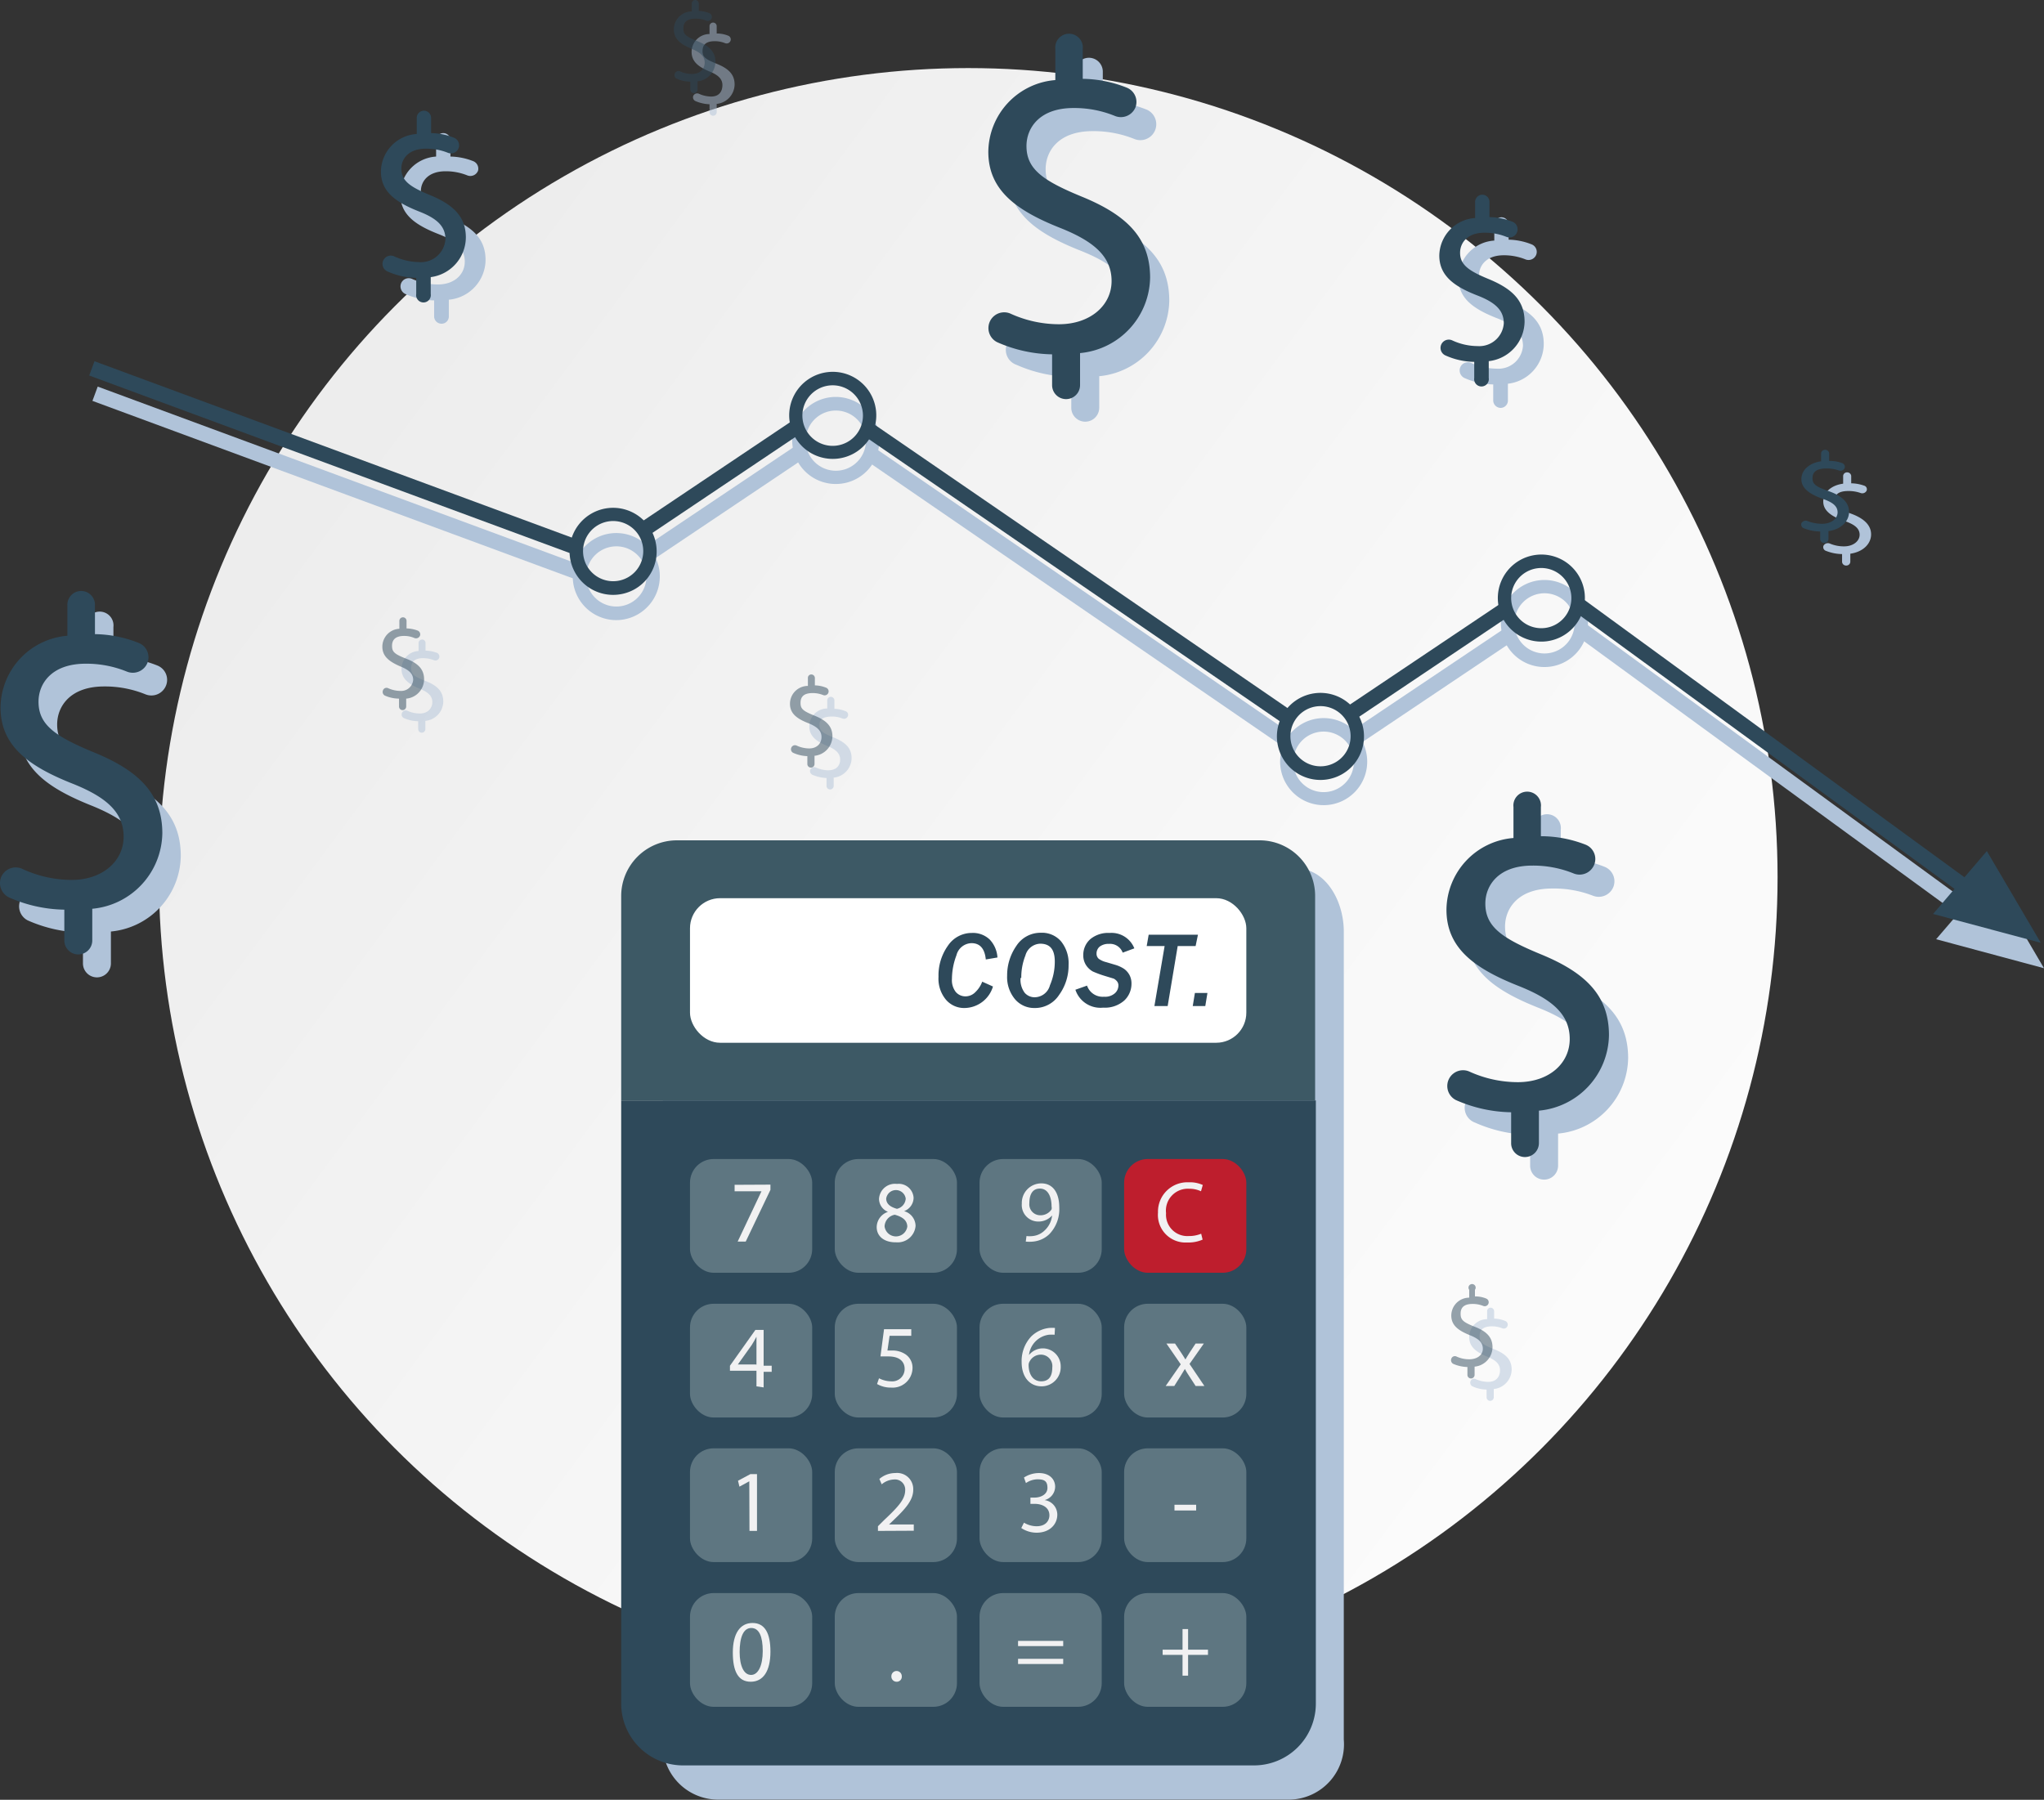 <svg xmlns="http://www.w3.org/2000/svg" xmlns:xlink="http://www.w3.org/1999/xlink" viewBox="0 0 114.08 100.47"><rect x="0" y="0" width="114.08" height="100.47" fill="#333333" stroke="none"/><defs><linearGradient id="linear-gradient" x1="-9.87" y1="1.52" x2="123.37" y2="100.44" gradientUnits="userSpaceOnUse"><stop offset="0" stop-color="#e6e6e6"/><stop offset="0.57" stop-color="#f8f8f8"/><stop offset="1" stop-color="#fff"/></linearGradient></defs><g id="Layer_2" data-name="Layer 2"><g id="Layer_4" data-name="Layer 4"><circle cx="54.04" cy="48.97" r="45.17" fill="url(#linear-gradient)"/><path d="M5,50.38a6.55,6.55,0,0,1-2.72-.6.88.88,0,0,0-.73,1.6,7.91,7.91,0,0,0,3.08.68v1.72a.78.78,0,1,0,1.56,0V52a4.3,4.3,0,0,0,3.9-4.21c0-2.2-1.28-3.49-3.83-4.53-2.15-.89-3.07-1.53-3.07-2.82,0-1,.72-2.12,2.62-2.12a6,6,0,0,1,2.31.44.88.88,0,0,0,1.15-.5.86.86,0,0,0-.49-1.11,6.88,6.88,0,0,0-2.45-.49V35a.77.77,0,1,0-1.53,0v1.73a4.06,4.06,0,0,0-3.74,4C1.09,42.88,2.65,44,5.18,45,7,45.75,8,46.59,8,48S6.78,50.38,5,50.38Z" fill="#b0c3d9"/><path d="M85.77,61.67a6.62,6.62,0,0,1-2.72-.6.88.88,0,1,0-.72,1.6,7.86,7.86,0,0,0,3.07.68v1.72a.78.78,0,1,0,1.56,0V63.28a4.3,4.3,0,0,0,3.91-4.21c0-2.2-1.29-3.49-3.83-4.53C84.88,53.65,84,53,84,51.72c0-1,.72-2.12,2.62-2.12A6,6,0,0,1,88.9,50a.88.88,0,0,0,1.15-.5.87.87,0,0,0-.49-1.11,6.88,6.88,0,0,0-2.45-.49V46.31a.77.77,0,1,0-1.53,0V48a4.06,4.06,0,0,0-3.74,4c0,2.15,1.56,3.29,4.08,4.28,1.83.74,2.8,1.58,2.8,2.94S87.53,61.67,85.77,61.67Z" fill="#b0c3d9"/><path d="M60.16,19.36a6.62,6.62,0,0,1-2.72-.6.88.88,0,1,0-.72,1.6,7.86,7.86,0,0,0,3.07.68v1.72a.78.78,0,1,0,1.56,0V21a4.31,4.31,0,0,0,3.91-4.21c0-2.2-1.29-3.49-3.84-4.53-2.15-.89-3.06-1.53-3.06-2.82,0-1,.71-2.12,2.62-2.12a6.09,6.09,0,0,1,2.31.43A.87.87,0,1,0,64,6.12a6.88,6.88,0,0,0-2.45-.49V4A.77.77,0,1,0,60,4V5.73a4.06,4.06,0,0,0-3.73,4c0,2.15,1.56,3.29,4.08,4.28,1.83.74,2.8,1.58,2.8,2.94S61.92,19.36,60.16,19.36Z" fill="#b0c3d9"/><path d="M69,68.11a3.41,3.41,0,0,1-1.42-.32.46.46,0,0,0-.39.84,4.14,4.14,0,0,0,1.62.36v.9a.41.41,0,1,0,.81,0V69a2.25,2.25,0,0,0,2-2.2c0-1.16-.67-1.83-2-2.38C68.5,63.91,68,63.57,68,62.9c0-.52.38-1.12,1.38-1.12a3.21,3.21,0,0,1,1.21.23.45.45,0,1,0,.34-.84,3.61,3.61,0,0,0-1.28-.26v-.85a.4.4,0,1,0-.8,0V61a2.13,2.13,0,0,0-2,2.09c0,1.13.82,1.73,2.14,2.24,1,.39,1.46.83,1.46,1.55S69.89,68.11,69,68.11Z" fill="#b0c3d9"/><path d="M24.44,15.88A3.45,3.45,0,0,1,23,15.57a.46.46,0,0,0-.62.26.47.47,0,0,0,.24.58,4.14,4.14,0,0,0,1.61.36v.9a.41.41,0,0,0,.41.4.4.4,0,0,0,.41-.4v-.94a2.25,2.25,0,0,0,2.05-2.21c0-1.15-.67-1.82-2-2.37-1.13-.47-1.61-.8-1.61-1.48,0-.52.38-1.11,1.38-1.11a3.21,3.21,0,0,1,1.21.23.46.46,0,0,0,.6-.26A.45.45,0,0,0,26.42,9a3.61,3.61,0,0,0-1.28-.26V7.83a.4.4,0,0,0-.8,0v.91a2.13,2.13,0,0,0-2,2.09c0,1.13.81,1.72,2.14,2.24,1,.39,1.46.83,1.46,1.54S25.36,15.88,24.44,15.88Z" fill="#b0c3d9"/><path d="M43.7,60.3A3.62,3.62,0,0,1,42.27,60a.46.46,0,0,0-.62.26.48.48,0,0,0,.24.58,4.33,4.33,0,0,0,1.62.35v.9a.41.41,0,1,0,.81,0v-.94a2.25,2.25,0,0,0,2-2.2c0-1.15-.67-1.83-2-2.37-1.13-.47-1.61-.81-1.61-1.48S43.13,54,44.13,54a3.21,3.21,0,0,1,1.21.23.46.46,0,1,0,.34-.85,3.63,3.63,0,0,0-1.28-.25v-.86a.4.4,0,0,0-.8,0v.91a2.12,2.12,0,0,0-2,2.09c0,1.12.82,1.72,2.14,2.24,1,.39,1.46.83,1.46,1.54S44.62,60.3,43.7,60.3Z" fill="#b0c3d9"/><path d="M83.54,20.58a3.45,3.45,0,0,1-1.43-.32.46.46,0,0,0-.62.27.47.47,0,0,0,.24.57,4.14,4.14,0,0,0,1.61.36v.9a.42.42,0,0,0,.41.41.41.41,0,0,0,.41-.41v-.94a2.25,2.25,0,0,0,2-2.21c0-1.15-.67-1.82-2-2.37-1.13-.46-1.61-.8-1.61-1.48,0-.51.38-1.11,1.38-1.11a3.21,3.21,0,0,1,1.21.23.46.46,0,0,0,.6-.26.45.45,0,0,0-.26-.58,3.61,3.61,0,0,0-1.28-.26v-.85a.4.4,0,1,0-.8,0v.9a2.13,2.13,0,0,0-2,2.09c0,1.13.82,1.72,2.14,2.24,1,.39,1.46.83,1.46,1.55A1.37,1.37,0,0,1,83.54,20.58Z" fill="#b0c3d9"/><path d="M83.07,77.14a1.71,1.71,0,0,1-.7-.15.21.21,0,0,0-.3.12.23.23,0,0,0,.11.28,2,2,0,0,0,.79.18V78a.2.2,0,0,0,.4,0v-.46a1.11,1.11,0,0,0,1-1.08c0-.56-.33-.89-1-1.15s-.79-.4-.79-.73.19-.54.68-.54a1.55,1.55,0,0,1,.59.11.22.22,0,1,0,.16-.41,1.69,1.69,0,0,0-.62-.13v-.41a.2.2,0,0,0-.2-.2.19.19,0,0,0-.19.2v.44a1,1,0,0,0-1,1c0,.55.4.84,1,1.09.47.19.72.41.72.76S83.52,77.14,83.07,77.14Z" fill="#b0c3d9" opacity="0.5"/><path d="M102.92,30.5a2,2,0,0,1-.8-.16.28.28,0,0,0-.35.13.22.22,0,0,0,.14.28,2.53,2.53,0,0,0,.9.18v.44a.22.22,0,0,0,.23.2.22.22,0,0,0,.23-.2v-.46c.75-.11,1.16-.58,1.16-1.08s-.38-.89-1.13-1.16-.91-.39-.91-.72.21-.54.77-.54a2,2,0,0,1,.68.11.27.27,0,0,0,.34-.13.21.21,0,0,0-.14-.28,2.26,2.26,0,0,0-.72-.13v-.41a.22.22,0,0,0-.23-.2.21.21,0,0,0-.22.2V27c-.67.09-1.11.49-1.11,1s.46.84,1.21,1.09c.54.19.82.41.82.76S103.44,30.5,102.92,30.5Z" fill="#b0c3d9"/><path d="M46.22,43a1.71,1.71,0,0,1-.69-.16.24.24,0,0,0-.31.13.23.23,0,0,0,.12.28,2.18,2.18,0,0,0,.79.18v.44a.2.2,0,0,0,.4,0v-.46a1.11,1.11,0,0,0,1-1.08c0-.56-.33-.89-1-1.16s-.79-.39-.79-.72S46,40,46.43,40a1.51,1.51,0,0,1,.59.11.23.23,0,0,0,.3-.13.21.21,0,0,0-.13-.28,1.69,1.69,0,0,0-.62-.13V39.1a.2.2,0,0,0-.4,0v.45a1,1,0,0,0-1,1c0,.55.4.84,1,1.09.47.19.72.41.72.76S46.67,43,46.22,43Z" fill="#b0c3d9" opacity="0.5"/><path d="M23.43,39.83a1.7,1.7,0,0,1-.69-.15.22.22,0,0,0-.31.13.22.22,0,0,0,.12.28,2,2,0,0,0,.79.17v.44a.2.2,0,1,0,.4,0v-.46a1.1,1.1,0,0,0,1-1.07c0-.57-.33-.9-1-1.16s-.79-.39-.79-.72.18-.55.67-.55a1.72,1.72,0,0,1,.59.11.22.22,0,0,0,.3-.12.23.23,0,0,0-.13-.29,2,2,0,0,0-.63-.12V35.9a.19.19,0,0,0-.19-.2.2.2,0,0,0-.2.2v.44a1,1,0,0,0-.95,1c0,.55.39.84,1,1.1.47.19.72.4.72.75S23.88,39.83,23.43,39.83Z" fill="#b0c3d9" opacity="0.5"/><path d="M39.69,5.39A1.71,1.71,0,0,1,39,5.23a.24.24,0,0,0-.31.13.23.23,0,0,0,.12.28,2.18,2.18,0,0,0,.79.18v.44a.2.2,0,1,0,.4,0V5.8a1.11,1.11,0,0,0,1-1.08c0-.56-.33-.89-1-1.16s-.79-.39-.79-.72.19-.54.67-.54a1.51,1.51,0,0,1,.59.11.23.23,0,0,0,.3-.13A.22.22,0,0,0,40.66,2,1.69,1.69,0,0,0,40,1.87V1.46a.2.2,0,1,0-.4,0V1.9a1,1,0,0,0-1,1c0,.55.4.84,1,1.09.47.19.72.41.72.76S40.14,5.39,39.69,5.39Z" fill="#b0c3d9" opacity="0.5"/><rect x="85.57" y="43.35" width="29" height="0.85" transform="translate(45.05 -50.58) rotate(36.13)" fill="#b0c3d9"/><polygon points="108.06 52.43 114.08 54.05 111.07 48.92 108.06 52.43" fill="#b0c3d9"/><path d="M88.61,34.51a2.43,2.43,0,1,0-2.13,2.71A2.43,2.43,0,0,0,88.61,34.51Zm-.74.09A1.68,1.68,0,1,1,86,33.13,1.68,1.68,0,0,1,87.87,34.6Z" fill="#b0c3d9"/><rect x="45.87" y="33.03" width="29" height="0.85" transform="translate(29.54 -28.3) rotate(34.47)" fill="#b0c3d9"/><rect x="35.15" y="27.7" width="10.41" height="0.85" transform="translate(89.53 28.99) rotate(146.14)" fill="#b0c3d9"/><path d="M36.81,31.9a2.43,2.43,0,1,0-2.13,2.7A2.44,2.44,0,0,0,36.81,31.9Zm-.74.09a1.68,1.68,0,1,1-1.87-1.48A1.68,1.68,0,0,1,36.07,32Z" fill="#b0c3d9"/><path d="M49.06,24.32A2.43,2.43,0,1,0,46.94,27,2.42,2.42,0,0,0,49.06,24.32Zm-.74.09a1.68,1.68,0,1,1-1.87-1.48A1.68,1.68,0,0,1,48.32,24.41Z" fill="#b0c3d9"/><rect x="74.7" y="37.89" width="10.41" height="0.85" transform="translate(167.6 25.62) rotate(146.14)" fill="#b0c3d9"/><rect x="4.41" y="26.58" width="29" height="0.85" transform="translate(10.53 -4.88) rotate(20.28)" fill="#b0c3d9"/><path d="M76.29,42.23a2.43,2.43,0,1,0-2.13,2.7A2.43,2.43,0,0,0,76.29,42.23Zm-.74.09a1.69,1.69,0,1,1-1.87-1.47A1.69,1.69,0,0,1,75.55,42.32Z" fill="#b0c3d9"/><path d="M4,49.12a6.58,6.58,0,0,1-2.72-.6A.88.88,0,0,0,.05,49a.89.89,0,0,0,.46,1.1,7.91,7.91,0,0,0,3.08.68v1.72a.78.78,0,0,0,1.56,0V50.73a4.3,4.3,0,0,0,3.91-4.21c0-2.2-1.29-3.49-3.84-4.53-2.15-.89-3.07-1.53-3.07-2.82,0-1,.72-2.12,2.63-2.12a6,6,0,0,1,2.3.44A.88.88,0,0,0,8.23,37a.86.86,0,0,0-.49-1.11,6.82,6.82,0,0,0-2.44-.49V33.76a.77.77,0,1,0-1.54,0v1.73a4.06,4.06,0,0,0-3.73,4c0,2.15,1.56,3.29,4.08,4.28,1.83.74,2.79,1.58,2.79,2.94S5.72,49.12,4,49.12Z" fill="#2e495a"/><path d="M84.71,60.41a6.55,6.55,0,0,1-2.72-.6.88.88,0,0,0-.73,1.6,7.91,7.91,0,0,0,3.08.68v1.72a.77.77,0,0,0,.77.78.78.78,0,0,0,.78-.78V62a4.3,4.3,0,0,0,3.91-4.21c0-2.2-1.28-3.49-3.83-4.53-2.15-.89-3.07-1.53-3.07-2.82,0-1,.72-2.12,2.62-2.12a6,6,0,0,1,2.31.44.88.88,0,0,0,1.15-.5.86.86,0,0,0-.49-1.11A6.88,6.88,0,0,0,86,46.68V45.05a.77.77,0,1,0-1.53,0v1.73a4.06,4.06,0,0,0-3.74,4c0,2.15,1.56,3.29,4.08,4.28,1.84.74,2.8,1.58,2.8,2.94S86.46,60.41,84.71,60.41Z" fill="#2e495a"/><path d="M59.1,18.1a6.55,6.55,0,0,1-2.72-.6.88.88,0,0,0-.73,1.6,7.86,7.86,0,0,0,3.07.68V21.5a.78.78,0,0,0,1.56,0V19.71a4.3,4.3,0,0,0,3.91-4.21c0-2.2-1.28-3.49-3.83-4.53-2.16-.89-3.07-1.53-3.07-2.82,0-1,.72-2.12,2.62-2.12a6,6,0,0,1,2.31.44A.88.88,0,0,0,63.37,6a.86.86,0,0,0-.49-1.11,6.88,6.88,0,0,0-2.45-.49V2.74a.77.77,0,1,0-1.53,0V4.47a4.06,4.06,0,0,0-3.74,4c0,2.15,1.56,3.29,4.08,4.28,1.83.74,2.8,1.58,2.8,2.94S60.85,18.1,59.1,18.1Z" fill="#2e495a"/><path d="M67.9,66.85a3.41,3.41,0,0,1-1.42-.32.45.45,0,0,0-.62.27.45.45,0,0,0,.24.57,4.09,4.09,0,0,0,1.61.36v.9a.41.41,0,0,0,.41.41.41.41,0,0,0,.41-.41v-.94a2.25,2.25,0,0,0,2-2.2c0-1.16-.67-1.83-2-2.38-1.12-.46-1.6-.8-1.6-1.47s.37-1.12,1.37-1.12a3.13,3.13,0,0,1,1.21.23.46.46,0,0,0,.35-.84,3.62,3.62,0,0,0-1.29-.26V58.8a.4.4,0,1,0-.8,0v.91a2.13,2.13,0,0,0-2,2.08c0,1.13.82,1.73,2.14,2.25,1,.38,1.47.82,1.47,1.54S68.82,66.85,67.9,66.85Z" fill="#2e495a"/><path d="M23.37,14.63A3.41,3.41,0,0,1,22,14.31a.46.46,0,1,0-.38.84,4.05,4.05,0,0,0,1.61.36v.9a.41.41,0,1,0,.81,0v-.94A2.25,2.25,0,0,0,26,13.26c0-1.15-.67-1.82-2-2.37-1.12-.46-1.6-.8-1.6-1.48,0-.51.37-1.11,1.37-1.11A3.21,3.21,0,0,1,25,8.53a.45.45,0,1,0,.34-.84,3.56,3.56,0,0,0-1.28-.26V6.58a.4.4,0,1,0-.8,0v.9a2.13,2.13,0,0,0-2,2.09c0,1.13.82,1.72,2.14,2.24,1,.39,1.46.83,1.46,1.54A1.37,1.37,0,0,1,23.37,14.63Z" fill="#2e495a"/><path d="M42.63,59a3.4,3.4,0,0,1-1.42-.31.46.46,0,1,0-.38.84,4.05,4.05,0,0,0,1.61.35v.9a.41.41,0,1,0,.81,0v-.94a2.25,2.25,0,0,0,2-2.2c0-1.15-.67-1.83-2-2.37-1.12-.47-1.6-.8-1.6-1.48,0-.52.37-1.11,1.37-1.11a3.21,3.21,0,0,1,1.21.23.46.46,0,0,0,.35-.85,3.93,3.93,0,0,0-1.29-.25V51a.4.4,0,0,0-.8,0v.91a2.13,2.13,0,0,0-2,2.09c0,1.12.82,1.72,2.14,2.24,1,.39,1.46.83,1.46,1.54S43.55,59,42.63,59Z" fill="#2e495a"/><path d="M82.47,19.32A3.41,3.41,0,0,1,81.05,19a.46.46,0,1,0-.38.84,4.05,4.05,0,0,0,1.61.36v.9a.41.41,0,1,0,.81,0v-.94a2.25,2.25,0,0,0,2-2.2c0-1.16-.67-1.83-2-2.38-1.12-.46-1.6-.8-1.6-1.47,0-.52.37-1.12,1.37-1.12a3.21,3.21,0,0,1,1.21.23.45.45,0,0,0,.6-.26.45.45,0,0,0-.25-.58,3.67,3.67,0,0,0-1.29-.26v-.85a.4.4,0,1,0-.8,0v.9a2.14,2.14,0,0,0-2,2.09c0,1.13.82,1.73,2.14,2.24,1,.39,1.46.83,1.46,1.55A1.37,1.37,0,0,1,82.47,19.32Z" fill="#2e495a"/><path d="M82,75.88a1.71,1.71,0,0,1-.7-.15.21.21,0,0,0-.3.12.23.23,0,0,0,.12.29,2.13,2.13,0,0,0,.78.17v.44a.2.2,0,0,0,.4,0v-.46a1.1,1.1,0,0,0,1-1.08c0-.56-.33-.89-1-1.15s-.78-.4-.78-.73.18-.54.67-.54a1.55,1.55,0,0,1,.59.11.22.22,0,0,0,.29-.12.22.22,0,0,0-.12-.29,1.57,1.57,0,0,0-.63-.12V72A.2.2,0,1,0,82,72v.44a1,1,0,0,0-1,1c0,.55.4.84,1.05,1.1.47.19.71.4.71.75S82.45,75.88,82,75.88Z" fill="#2e495a" opacity="0.5"/><path d="M101.7,29.24a2.25,2.25,0,0,1-.81-.15.27.27,0,0,0-.35.12.22.22,0,0,0,.14.28,2.54,2.54,0,0,0,.91.18v.44a.22.22,0,0,0,.23.2.22.22,0,0,0,.23-.2v-.46c.75-.11,1.15-.58,1.15-1.08s-.38-.89-1.13-1.15-.91-.4-.91-.73.21-.54.78-.54a2,2,0,0,1,.68.11.26.26,0,0,0,.33-.12.22.22,0,0,0-.14-.29,2,2,0,0,0-.72-.12v-.42a.22.22,0,0,0-.23-.2.21.21,0,0,0-.22.2v.44c-.67.1-1.1.49-1.1,1s.46.84,1.2,1.1c.54.19.82.4.82.75S102.21,29.24,101.7,29.24Z" fill="#2e495a"/><path d="M45.16,41.78a1.72,1.72,0,0,1-.7-.16.22.22,0,0,0-.3.13.22.22,0,0,0,.12.28,2.08,2.08,0,0,0,.78.18v.44a.2.2,0,1,0,.4,0v-.46a1.11,1.11,0,0,0,1-1.08c0-.56-.33-.89-1-1.16s-.78-.39-.78-.72.18-.54.67-.54a1.55,1.55,0,0,1,.59.11.22.22,0,0,0,.17-.41,1.79,1.79,0,0,0-.63-.13v-.41a.2.2,0,0,0-.2-.2.19.19,0,0,0-.19.2v.44a1,1,0,0,0-1,1c0,.55.4.84,1.05,1.09.46.19.71.41.71.76S45.61,41.78,45.16,41.78Z" fill="#2e495a" opacity="0.5"/><path d="M22.37,38.57a1.71,1.71,0,0,1-.7-.15.21.21,0,0,0-.3.13.23.23,0,0,0,.11.28,2,2,0,0,0,.79.17v.44a.2.2,0,0,0,.4,0V39a1.09,1.09,0,0,0,1-1.07c0-.57-.33-.9-1-1.16s-.79-.39-.79-.72.19-.55.67-.55a1.45,1.45,0,0,1,.59.12.24.24,0,0,0,.3-.13.23.23,0,0,0-.13-.29,1.94,1.94,0,0,0-.62-.12v-.42a.2.2,0,1,0-.4,0v.44a1,1,0,0,0-.95,1c0,.55.4.84,1,1.1.47.19.72.4.72.75A.67.67,0,0,1,22.37,38.57Z" fill="#2e495a" opacity="0.5"/><path d="M38.63,4.13a1.57,1.57,0,0,1-.7-.16.23.23,0,0,0-.19.41,2,2,0,0,0,.79.18V5a.2.2,0,0,0,.4,0V4.54a1.11,1.11,0,0,0,1-1.08c0-.56-.33-.89-1-1.16s-.79-.39-.79-.72.19-.54.68-.54a1.55,1.55,0,0,1,.59.11A.22.22,0,0,0,39.6.74,1.79,1.79,0,0,0,39,.61V.2a.2.2,0,0,0-.2-.2.19.19,0,0,0-.19.2V.64a1,1,0,0,0-1,1c0,.55.4.84,1,1.09.47.19.72.41.72.76S39.08,4.13,38.63,4.13Z" fill="#2e495a" opacity="0.5"/><rect x="85.39" y="41.94" width="29" height="0.85" transform="translate(44.18 -50.74) rotate(36.13)" fill="#2e495a"/><polygon points="107.89 51.02 113.9 52.63 110.89 47.51 107.89 51.02" fill="#2e495a"/><path d="M88.44,33.1a2.43,2.43,0,1,0-2.13,2.7A2.44,2.44,0,0,0,88.44,33.1Zm-.75.09a1.68,1.68,0,1,1-1.87-1.47A1.68,1.68,0,0,1,87.69,33.19Z" fill="#2e495a"/><rect x="45.7" y="31.62" width="29" height="0.85" transform="translate(28.71 -28.45) rotate(34.47)" fill="#2e495a"/><rect x="34.98" y="26.28" width="10.41" height="0.85" transform="translate(88.42 26.5) rotate(146.14)" fill="#2e495a"/><path d="M36.63,30.48a2.43,2.43,0,1,0-2.12,2.71A2.42,2.42,0,0,0,36.63,30.48Zm-.74.09A1.68,1.68,0,1,1,34,29.1,1.68,1.68,0,0,1,35.89,30.57Z" fill="#2e495a"/><path d="M48.89,22.9a2.43,2.43,0,1,0-2.13,2.7A2.43,2.43,0,0,0,48.89,22.9Zm-.74.09a1.69,1.69,0,1,1-1.87-1.47A1.69,1.69,0,0,1,48.15,23Z" fill="#2e495a"/><rect x="74.52" y="36.48" width="10.41" height="0.85" transform="translate(166.49 23.13) rotate(146.14)" fill="#2e495a"/><rect x="4.23" y="25.17" width="29" height="0.85" transform="translate(10.03 -4.91) rotate(20.28)" fill="#2e495a"/><path d="M76.11,40.82A2.43,2.43,0,1,0,74,43.52,2.43,2.43,0,0,0,76.11,40.82Zm-.74.09a1.68,1.68,0,1,1-1.87-1.48A1.68,1.68,0,0,1,75.37,40.91Z" fill="#2e495a"/><path d="M72.31,48.47H39.77C38.07,48.47,37,50.3,37,52v45.1a3.09,3.09,0,0,0,3.08,3.36H72A3.09,3.09,0,0,0,75,97.11V52C75,50.3,74,48.47,72.31,48.47Z" fill="#b0c3d9"/><g id="calc"><path id="body" d="M34.67,95.11a3.45,3.45,0,0,0,3.45,3.44H70a3.45,3.45,0,0,0,3.44-3.44V61.43H34.67Z" fill="#2e495a"/><path id="head" d="M70.31,46.91H37.77a3.11,3.11,0,0,0-3.1,3.1V61.43H73.4V50A3.1,3.1,0,0,0,70.31,46.91Z" fill="#3d5965"/><rect id="screen" x="38.51" y="50.14" width="31.05" height="8.07" rx="1.68" fill="#fff"/><path d="M55.42,55.07a1.68,1.68,0,0,1-1.58,1.2,1.33,1.33,0,0,1-1.05-.47,1.83,1.83,0,0,1-.41-1.27,2.86,2.86,0,0,1,.52-1.73,1.6,1.6,0,0,1,1.34-.72,1.35,1.35,0,0,1,1,.37,1.6,1.6,0,0,1,.43,1l-.65.11c-.06-.61-.33-.91-.8-.91a.89.89,0,0,0-.84.68,3.78,3.78,0,0,0-.25,1.31,1.08,1.08,0,0,0,.21.73.71.71,0,0,0,.55.25.77.77,0,0,0,.55-.24,1.54,1.54,0,0,0,.38-.58Z" fill="#2e495a"/><path d="M56.21,54.47a2.88,2.88,0,0,1,.51-1.66,1.6,1.6,0,0,1,1.37-.74,1.4,1.4,0,0,1,1.13.48,1.94,1.94,0,0,1,.42,1.32,2.79,2.79,0,0,1-.53,1.67,1.6,1.6,0,0,1-1.38.73,1.4,1.4,0,0,1-1.08-.49A1.92,1.92,0,0,1,56.21,54.47Zm.75.12a1.21,1.21,0,0,0,.23.83.73.73,0,0,0,.56.25A.89.89,0,0,0,58.6,55a3.32,3.32,0,0,0,.27-1.32c0-.69-.27-1-.82-1a.89.89,0,0,0-.82.66A3.29,3.29,0,0,0,57,54.59Z" fill="#2e495a"/><path d="M63.31,52.94l-.65.24a.75.75,0,0,0-.76-.49.82.82,0,0,0-.52.15.5.5,0,0,0-.18.39.38.38,0,0,0,.12.29,1.18,1.18,0,0,0,.42.19l.54.16a1.85,1.85,0,0,1,.45.21,1,1,0,0,1,.32.37,1,1,0,0,1,.1.46,1.28,1.28,0,0,1-.4.94,1.63,1.63,0,0,1-1.18.4,1.47,1.47,0,0,1-1.55-1l.65-.23a.92.92,0,0,0,.95.62.82.82,0,0,0,.6-.19.58.58,0,0,0,.2-.43.35.35,0,0,0-.07-.23.58.58,0,0,0-.19-.16l-.46-.14a5.69,5.69,0,0,1-.71-.26,1.09,1.09,0,0,1-.38-.36,1,1,0,0,1-.15-.55,1.17,1.17,0,0,1,.4-.9,1.56,1.56,0,0,1,1.07-.34A1.37,1.37,0,0,1,63.31,52.94Z" fill="#2e495a"/><path d="M66.73,52.81h-1l-.56,3.35h-.74L65,52.81H64l.11-.63h2.75Z" fill="#2e495a"/><path d="M67.27,56.16h-.7l.12-.73h.7Z" fill="#2e495a"/><g id="button"><rect x="38.51" y="64.7" width="6.82" height="6.35" rx="1.32" fill="#5e7681"/><rect x="38.51" y="72.78" width="6.82" height="6.35" rx="1.32" fill="#5e7681"/><rect x="38.51" y="80.85" width="6.82" height="6.35" rx="1.32" fill="#5e7681"/><rect x="46.59" y="64.7" width="6.82" height="6.35" rx="1.32" fill="#5e7681"/><rect x="46.59" y="72.78" width="6.82" height="6.35" rx="1.32" fill="#5e7681"/><rect x="46.59" y="80.85" width="6.82" height="6.35" rx="1.32" fill="#5e7681"/><rect x="54.67" y="64.7" width="6.82" height="6.35" rx="1.32" fill="#5e7681"/><rect x="54.67" y="72.78" width="6.82" height="6.35" rx="1.32" fill="#5e7681"/><rect x="54.67" y="80.85" width="6.82" height="6.35" rx="1.32" fill="#5e7681"/><rect x="38.51" y="88.93" width="6.82" height="6.35" rx="1.32" fill="#5e7681"/><rect x="46.59" y="88.93" width="6.82" height="6.35" rx="1.32" fill="#5e7681"/><rect x="54.67" y="88.93" width="6.82" height="6.35" rx="1.32" fill="#5e7681"/><rect x="62.74" y="72.78" width="6.82" height="6.35" rx="1.32" fill="#5e7681"/><rect x="62.74" y="80.85" width="6.82" height="6.35" rx="1.32" fill="#5e7681"/><rect x="62.74" y="88.93" width="6.82" height="6.35" rx="1.32" fill="#5e7681"/><rect x="62.74" y="64.7" width="6.82" height="6.35" rx="1.32" fill="#be1e2d"/></g><g id="number"><path d="M41.82,82.69h0l-.55.3-.08-.33.69-.37h.37v3.17h-.42Z" fill="#f1f1f2"/><path d="M49,85.46V85.2l.33-.33c.82-.77,1.18-1.18,1.19-1.66a.57.57,0,0,0-.63-.62,1.12,1.12,0,0,0-.68.27l-.13-.3a1.36,1.36,0,0,1,.89-.33.9.9,0,0,1,1,.93c0,.58-.43,1.06-1.1,1.7l-.25.24H51v.35Z" fill="#f1f1f2"/><path d="M57.15,85a1.39,1.39,0,0,0,.7.2c.55,0,.72-.35.72-.61,0-.45-.41-.64-.82-.64h-.24V83.6h.24c.31,0,.71-.16.71-.54s-.17-.48-.56-.48a1.16,1.16,0,0,0-.64.21l-.11-.31a1.54,1.54,0,0,1,.83-.25c.63,0,.91.38.91.76a.78.78,0,0,1-.59.75h0a.82.82,0,0,1,.71.82c0,.5-.39,1-1.16,1A1.55,1.55,0,0,1,57,85.3Z" fill="#f1f1f2"/><path d="M42.22,77.39v-.87H40.74v-.28l1.42-2h.46v2h.45v.34h-.45v.87Zm0-1.21V75.12c0-.16,0-.33,0-.5h0c-.1.19-.18.33-.27.47l-.77,1.08h1Z" fill="#f1f1f2"/><path d="M50.86,74.57H49.65l-.12.82.26,0a1.3,1.3,0,0,1,.68.17.9.9,0,0,1,.46.81,1.11,1.11,0,0,1-1.19,1.09,1.54,1.54,0,0,1-.79-.2l.11-.32a1.52,1.52,0,0,0,.68.17.69.69,0,0,0,.75-.69c0-.41-.28-.7-.91-.7-.18,0-.32,0-.44,0l.2-1.52h1.52Z" fill="#f1f1f2"/><path d="M58.86,74.51a2.06,2.06,0,0,0-.33,0,1.29,1.29,0,0,0-1.1,1.13h0a1,1,0,0,1,.77-.37,1,1,0,0,1,1,1,1.07,1.07,0,0,1-1.06,1.12c-.68,0-1.12-.53-1.12-1.35a2,2,0,0,1,.54-1.44,1.7,1.7,0,0,1,1-.47,2,2,0,0,1,.32,0Zm-.13,1.83a.64.64,0,0,0-.65-.72.71.71,0,0,0-.62.39.36.36,0,0,0-.05.19c0,.52.25.91.7.91S58.73,76.8,58.73,76.34Z" fill="#f1f1f2"/><path d="M43,66.13v.29l-1.38,2.89h-.45L42.5,66.5H41v-.36Z" fill="#f1f1f2"/><path d="M48.93,68.5a.91.91,0,0,1,.63-.85h0a.79.79,0,0,1-.5-.72.89.89,0,0,1,1-.84.83.83,0,0,1,.93.78.81.81,0,0,1-.53.74v0a.87.87,0,0,1,.64.82,1,1,0,0,1-1.08.92C49.33,69.36,48.93,69,48.93,68.5Zm1.71,0c0-.38-.27-.57-.7-.69a.69.69,0,0,0-.57.65.64.64,0,0,0,1.27,0ZM49.46,66.9c0,.31.24.48.6.58a.62.62,0,0,0,.49-.57.55.55,0,0,0-1.09,0Z" fill="#f1f1f2"/><path d="M57.29,69a1.5,1.5,0,0,0,.35,0,1.1,1.1,0,0,0,.66-.31,1.32,1.32,0,0,0,.42-.84h0a1,1,0,0,1-.75.34.92.92,0,0,1-.94-1,1.09,1.09,0,0,1,1.09-1.13c.65,0,1,.53,1,1.34a2,2,0,0,1-.55,1.49,1.51,1.51,0,0,1-.92.42,2,2,0,0,1-.4,0Zm.16-1.83a.61.61,0,0,0,.61.67.73.73,0,0,0,.63-.33.35.35,0,0,0,0-.16c0-.54-.2-1-.65-1S57.45,66.73,57.45,67.18Z" fill="#f1f1f2"/><path d="M49.75,93.57a.29.29,0,1,1,.58,0,.28.28,0,0,1-.29.31A.29.29,0,0,1,49.75,93.57Z" fill="#f1f1f2"/><path d="M43,92.2c0,1.08-.4,1.68-1.1,1.68s-1-.58-1-1.63S41.3,90.6,42,90.6,43,91.19,43,92.2Zm-1.72,0c0,.83.25,1.3.64,1.3s.65-.51.65-1.33-.2-1.29-.64-1.29S41.28,91.39,41.28,92.25Z" fill="#f1f1f2"/><path d="M56.82,91.89V91.6h2.52v.29Zm0,1v-.29h2.52v.29Z" fill="#f1f1f2"/><path d="M66.31,90.94v1.15h1.11v.29H66.31v1.16H66V92.38H64.89v-.29H66V90.94Z" fill="#f1f1f2"/><path d="M66.76,84v.32H65.55V84Z" fill="#f1f1f2"/><path d="M65.58,75l.34.51c.09.13.16.25.24.38h0c.08-.14.16-.26.24-.39l.33-.5h.46l-.8,1.14.83,1.23h-.49l-.35-.54c-.09-.13-.17-.27-.25-.41h0l-.25.41-.34.54h-.48l.84-1.21L65.1,75Z" fill="#f1f1f2"/><path d="M67.12,69.2a2,2,0,0,1-.87.16,1.54,1.54,0,0,1-1.62-1.67A1.64,1.64,0,0,1,66.35,66a1.71,1.71,0,0,1,.78.15l-.1.35a1.52,1.52,0,0,0-.67-.14,1.22,1.22,0,0,0-1.28,1.36A1.19,1.19,0,0,0,66.34,69a1.78,1.78,0,0,0,.7-.13Z" fill="#f1f1f2"/></g></g></g></g></svg>